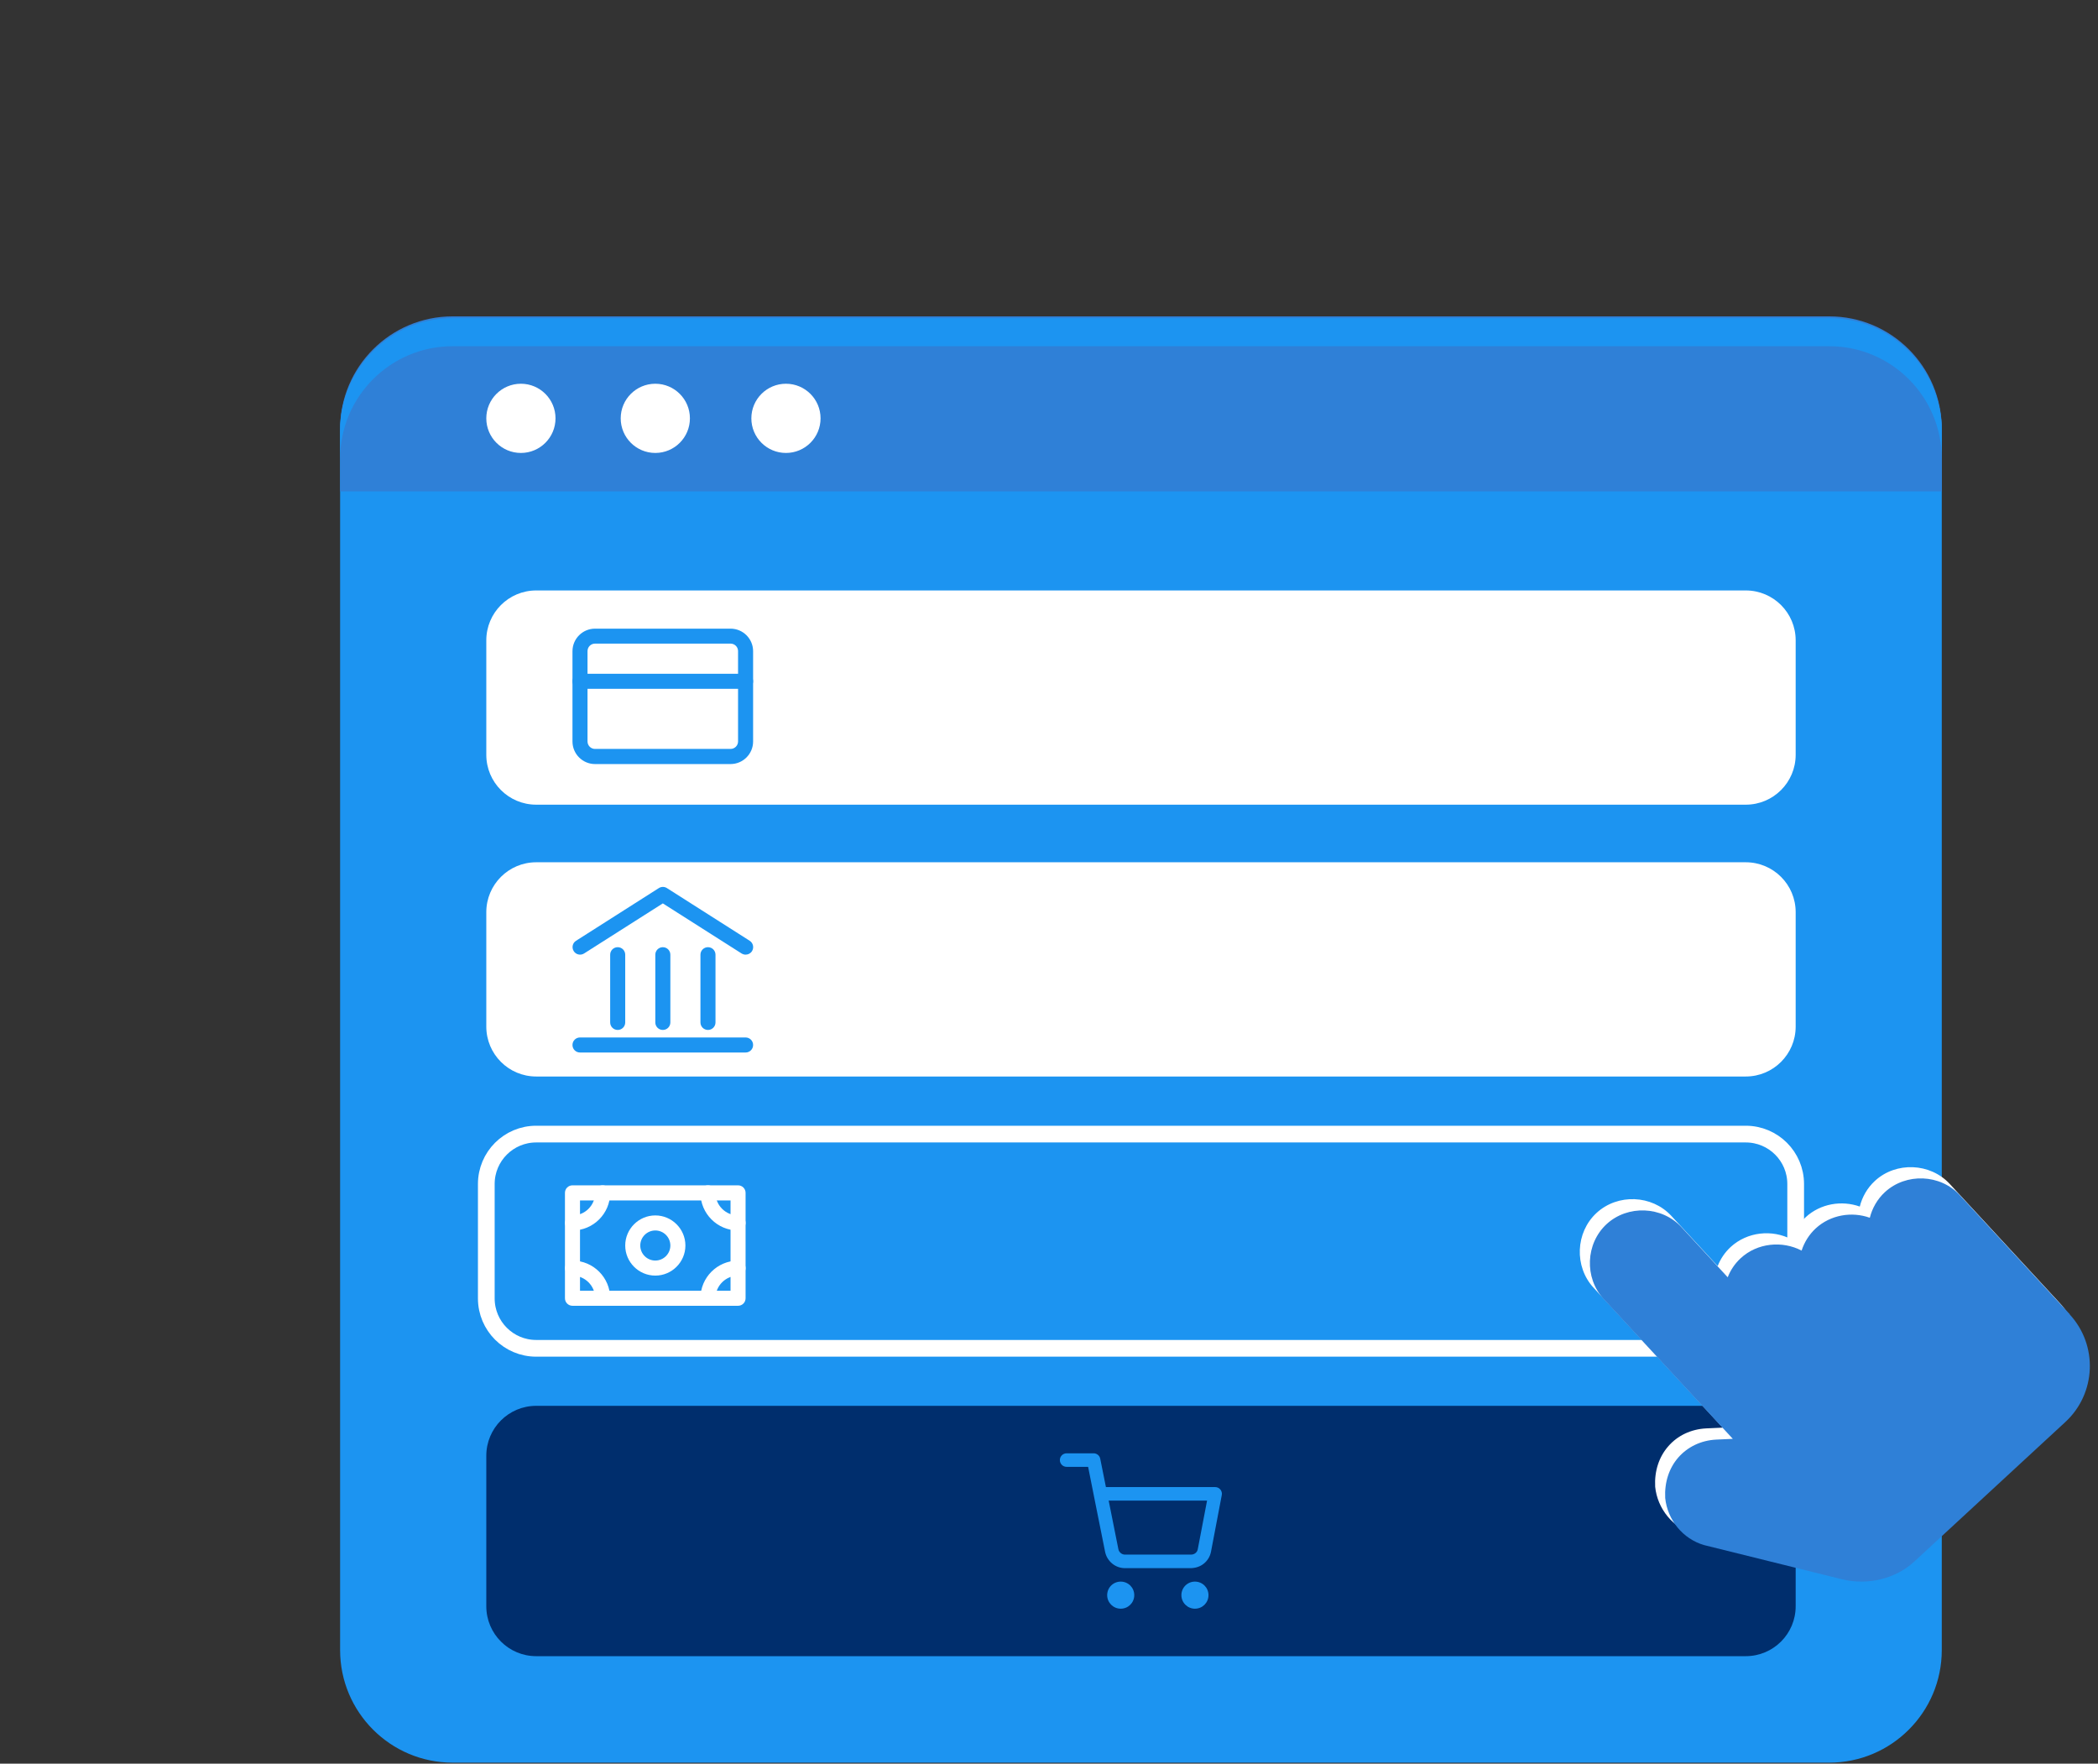 <svg width="251" height="211" viewBox="0 0 251 211" fill="none" xmlns="http://www.w3.org/2000/svg">
<rect x="0" y="0" width="251" height="211" fill="#333333" stroke="none"/>
<path d="M218.84 38.06H54.16C46.721 38.06 40.69 44.091 40.69 51.53V197.41C40.69 204.849 46.721 210.88 54.16 210.88H218.84C226.279 210.88 232.31 204.849 232.31 197.41V51.53C232.31 44.091 226.279 38.06 218.84 38.06Z" fill="#1C94F1"/>
<path d="M218.84 37.85H54.16C46.72 37.85 40.69 43.88 40.69 51.32V58.79H232.31V51.32C232.31 43.88 226.28 37.85 218.84 37.85Z" fill="#2F80D7"/>
<path d="M218.84 38.06H54.16C46.72 38.06 40.69 44.09 40.69 51.53V54.89C40.69 47.45 46.72 41.42 54.16 41.42H218.84C226.28 41.42 232.31 47.45 232.31 54.89V51.53C232.31 44.09 226.28 38.06 218.84 38.06Z" fill="#1C94F1"/>
<path d="M208.86 70.64H64.15C60.853 70.64 58.18 73.313 58.18 76.61V90.3C58.18 93.597 60.853 96.27 64.15 96.27H208.86C212.157 96.27 214.83 93.597 214.83 90.3V76.61C214.83 73.313 212.157 70.64 208.86 70.64Z" fill="white"/>
<path d="M208.86 103.16H64.15C60.853 103.16 58.18 105.833 58.18 109.13V122.82C58.18 126.117 60.853 128.79 64.15 128.79H208.86C212.157 128.79 214.83 126.117 214.83 122.82V109.13C214.83 105.833 212.157 103.16 208.86 103.16Z" fill="white"/>
<path d="M208.86 135.68H64.15C60.853 135.68 58.18 138.353 58.18 141.65V155.34C58.18 158.637 60.853 161.31 64.15 161.31H208.86C212.157 161.31 214.83 158.637 214.83 155.34V141.65C214.83 138.353 212.157 135.68 208.86 135.68Z" stroke="white" stroke-width="2" stroke-miterlimit="10"/>
<path d="M208.86 168.19H64.15C60.853 168.19 58.18 170.863 58.18 174.16V192.17C58.18 195.467 60.853 198.14 64.15 198.14H208.86C212.157 198.14 214.83 195.467 214.83 192.17V174.16C214.83 170.863 212.157 168.19 208.86 168.19Z" fill="#002E6D"/>
<path d="M78.4 152.61C76.41 152.61 74.8 150.99 74.8 149.01C74.8 147.03 76.42 145.41 78.4 145.41C80.38 145.41 82 147.03 82 149.01C82 150.99 80.38 152.61 78.4 152.61ZM78.4 147.21C77.41 147.21 76.6 148.02 76.6 149.01C76.6 150 77.41 150.81 78.4 150.81C79.39 150.81 80.2 150 80.2 149.01C80.2 148.02 79.39 147.21 78.4 147.21Z" fill="white"/>
<path d="M68.5 147.21C68 147.21 67.6 146.81 67.6 146.31C67.6 145.81 68 145.41 68.5 145.41C69.99 145.41 71.2 144.2 71.2 142.71C71.2 142.21 71.6 141.81 72.1 141.81C72.6 141.81 73 142.21 73 142.71C73 145.19 70.98 147.21 68.5 147.21Z" fill="white"/>
<path d="M84.7 156.22C84.2 156.22 83.8 155.82 83.8 155.32C83.8 152.84 85.82 150.82 88.3 150.82C88.8 150.82 89.2 151.22 89.2 151.72C89.2 152.22 88.8 152.62 88.3 152.62C86.81 152.62 85.6 153.83 85.6 155.32C85.6 155.82 85.2 156.22 84.7 156.22Z" fill="white"/>
<path d="M72.1 156.22C71.6 156.22 71.2 155.82 71.2 155.32C71.2 153.83 69.99 152.62 68.5 152.62C68 152.62 67.6 152.22 67.6 151.72C67.6 151.22 68 150.82 68.5 150.82C70.98 150.82 73 152.84 73 155.32C73 155.82 72.6 156.22 72.1 156.22Z" fill="white"/>
<path d="M88.3 147.21C85.82 147.21 83.8 145.19 83.8 142.71C83.8 142.21 84.2 141.81 84.7 141.81C85.2 141.81 85.6 142.21 85.6 142.71C85.6 144.2 86.81 145.41 88.3 145.41C88.8 145.41 89.2 145.81 89.2 146.31C89.2 146.81 88.8 147.21 88.3 147.21Z" fill="white"/>
<path d="M88.3 156.22H68.49C67.99 156.22 67.59 155.82 67.59 155.32V142.71C67.59 142.21 67.99 141.81 68.49 141.81H88.3C88.8 141.81 89.2 142.21 89.2 142.71V155.32C89.2 155.82 88.8 156.22 88.3 156.22ZM69.39 154.42H87.4V143.62H69.39V154.42Z" fill="white"/>
<path d="M84.7 123.22C84.2 123.22 83.8 122.82 83.8 122.32V114.22C83.8 113.72 84.2 113.32 84.7 113.32C85.2 113.32 85.6 113.72 85.6 114.22V122.32C85.6 122.82 85.2 123.22 84.7 123.22Z" fill="#1C94F1"/>
<path d="M89.2 125.92H69.39C68.89 125.92 68.49 125.52 68.49 125.02C68.49 124.52 68.89 124.12 69.39 124.12H89.2C89.7 124.12 90.1 124.52 90.1 125.02C90.1 125.52 89.7 125.92 89.2 125.92Z" fill="#1C94F1"/>
<path d="M89.2 114.21C89.03 114.21 88.87 114.16 88.72 114.07L79.3 108.08L69.88 114.07C69.46 114.34 68.9 114.21 68.64 113.79C68.37 113.37 68.5 112.81 68.92 112.55L78.82 106.25C79.12 106.06 79.49 106.06 79.79 106.25L89.69 112.55C90.11 112.82 90.23 113.37 89.97 113.79C89.8 114.06 89.51 114.21 89.21 114.21H89.2Z" fill="#1C94F1"/>
<path d="M73.9 123.22C73.4 123.22 73 122.82 73 122.32V114.22C73 113.72 73.4 113.32 73.9 113.32C74.4 113.32 74.8 113.72 74.8 114.22V122.32C74.8 122.82 74.4 123.22 73.9 123.22Z" fill="#1C94F1"/>
<path d="M79.3 123.22C78.8 123.22 78.4 122.82 78.4 122.32V114.22C78.4 113.72 78.8 113.32 79.3 113.32C79.8 113.32 80.2 113.72 80.2 114.22V122.32C80.2 122.82 79.8 123.22 79.3 123.22Z" fill="#1C94F1"/>
<path d="M87.4 91.41H71.19C69.7 91.41 68.49 90.2 68.49 88.71V77.91C68.49 76.42 69.7 75.21 71.19 75.21H87.4C88.89 75.21 90.1 76.42 90.1 77.91V88.71C90.1 90.2 88.89 91.41 87.4 91.41ZM71.19 77C70.69 77 70.29 77.4 70.29 77.9V88.7C70.29 89.2 70.69 89.6 71.19 89.6H87.4C87.9 89.6 88.3 89.2 88.3 88.7V77.9C88.3 77.4 87.9 77 87.4 77H71.19Z" fill="#1C94F1"/>
<path d="M89.2 82.41H69.39C68.89 82.41 68.49 82.01 68.49 81.51C68.49 81.01 68.89 80.61 69.39 80.61H89.2C89.7 80.61 90.1 81.01 90.1 81.51C90.1 82.01 89.7 82.41 89.2 82.41Z" fill="#1C94F1"/>
<path d="M225.52 142.63C223.74 144.28 223.62 147.22 225.27 149L223.62 147.22C221.97 145.44 219.03 145.32 217.25 146.97C215.47 148.62 215.35 151.56 217 153.34L214.65 150.79C213 149.01 210.06 148.89 208.28 150.54C206.5 152.19 206.38 155.13 208.03 156.91L198.62 146.72C196.97 144.94 194.03 144.82 192.25 146.47C190.47 148.12 190.35 151.06 192 152.84L210.12 172.46L204.22 172.72C201.51 172.86 199.71 175 199.85 177.7C200.03 179.43 201.18 181.19 203.12 181.76L219.65 185.85C222.08 186.44 224.81 185.81 226.59 184.16L244.68 167.45C247.74 164.63 247.68 159.96 245.09 157.16L231.91 142.89C230.26 141.11 227.32 140.99 225.54 142.64L225.52 142.63Z" fill="white"/>
<path d="M245.9 168.78L227.81 185.49C225.59 187.54 222.29 188.36 219.21 187.61L202.67 183.51C200.13 182.77 198.29 180.51 198.02 177.87C197.92 175.99 198.48 174.3 199.58 173.04C200.7 171.74 202.32 170.98 204.12 170.89L206.11 170.8L190.65 154.06C188.32 151.54 188.48 147.44 191.01 145.11C193.54 142.78 197.63 142.94 199.96 145.47L205.5 151.47C205.83 150.62 206.35 149.84 207.05 149.19C209.05 147.35 212.03 147.06 214.34 148.28C214.66 147.29 215.22 146.36 216.03 145.62C217.8 143.99 220.34 143.58 222.5 144.35C222.79 143.2 223.39 142.13 224.31 141.28C226.83 138.95 230.93 139.12 233.26 141.64L246.44 155.91C249.85 159.6 249.62 165.37 245.93 168.78H245.9ZM202.5 175.23C201.91 175.78 201.59 176.6 201.64 177.6C201.73 178.49 202.38 179.64 203.61 180L220.07 184.07C221.95 184.52 224.02 184.03 225.34 182.81L243.43 166.1C245.83 163.88 245.53 160.32 243.74 158.38L230.56 144.11C229.59 143.06 227.81 142.99 226.76 143.96C225.71 144.93 225.64 146.71 226.61 147.76C227.29 148.5 227.25 149.65 226.51 150.33C225.77 151.01 224.62 150.97 223.94 150.23L222.29 148.45C221.32 147.4 219.54 147.33 218.49 148.3C217.44 149.27 217.37 151.05 218.34 152.1C219.02 152.84 218.98 153.99 218.24 154.67C217.5 155.35 216.35 155.31 215.67 154.57L213.32 152.02C212.35 150.97 210.57 150.9 209.52 151.87C208.47 152.84 208.4 154.62 209.37 155.67C210.05 156.41 210.01 157.56 209.27 158.24C208.53 158.92 207.38 158.88 206.7 158.14L197.29 147.95C196.32 146.9 194.54 146.83 193.49 147.8C192.44 148.77 192.37 150.55 193.34 151.6L211.46 171.22C211.94 171.74 212.08 172.49 211.81 173.15C211.54 173.81 210.91 174.24 210.21 174.28L204.31 174.54C203.59 174.58 202.99 174.83 202.54 175.24L202.5 175.23Z" fill="white"/>
<path d="M247.64 157.25L234.46 142.98C232.13 140.46 228.03 140.3 225.51 142.62C224.6 143.46 223.99 144.54 223.7 145.69C221.54 144.92 219 145.33 217.23 146.96C216.43 147.7 215.86 148.63 215.54 149.62C213.23 148.41 210.24 148.69 208.25 150.53C207.55 151.18 207.03 151.96 206.7 152.81L201.16 146.81C198.83 144.29 194.73 144.13 192.21 146.45C189.69 148.78 189.53 152.87 191.85 155.4L207.31 172.14L205.32 172.23C203.52 172.32 201.91 173.09 200.78 174.38C199.68 175.65 199.13 177.33 199.22 179.21C199.49 181.85 201.33 184.11 203.87 184.85L220.41 188.95C223.49 189.69 226.79 188.88 229.01 186.83L247.1 170.12C250.79 166.71 251.02 160.94 247.61 157.25H247.64Z" fill="#2F80D7"/>
<path d="M62.32 54.19C64.606 54.19 66.46 52.336 66.46 50.05C66.46 47.764 64.606 45.91 62.32 45.91C60.033 45.91 58.18 47.764 58.18 50.05C58.18 52.336 60.033 54.19 62.32 54.19Z" fill="white"/>
<path d="M78.4 54.19C80.686 54.19 82.54 52.336 82.54 50.05C82.54 47.764 80.686 45.91 78.4 45.91C76.114 45.91 74.26 47.764 74.26 50.05C74.26 52.336 76.114 54.19 78.4 54.19Z" fill="white"/>
<path d="M94.03 54.19C96.316 54.19 98.17 52.336 98.17 50.05C98.17 47.764 96.316 45.91 94.03 45.91C91.743 45.91 89.89 47.764 89.89 50.05C89.89 52.336 91.743 54.19 94.03 54.19Z" fill="white"/>
<path d="M134.08 192.46C133.19 192.46 132.46 191.74 132.46 190.84C132.46 189.94 133.18 189.22 134.08 189.22C134.98 189.22 135.7 189.94 135.7 190.84C135.7 191.74 134.98 192.46 134.08 192.46Z" fill="#1C94F1"/>
<path d="M142.96 192.46C142.07 192.46 141.34 191.74 141.34 190.84C141.34 189.94 142.06 189.22 142.96 189.22C143.86 189.22 144.58 189.94 144.58 190.84C144.58 191.74 143.86 192.46 142.96 192.46Z" fill="#1C94F1"/>
<path d="M134.58 187.61C134.04 187.61 133.5 187.42 133.07 187.07C132.63 186.71 132.32 186.21 132.21 185.65L130.86 178.91C130.86 178.91 130.86 178.87 130.85 178.85L130.18 175.49H127.61C127.16 175.49 126.8 175.13 126.8 174.68C126.8 174.23 127.16 173.87 127.61 173.87H130.84C131.22 173.87 131.56 174.14 131.63 174.52L132.31 177.91H145.38C145.62 177.91 145.85 178.02 146 178.2C146.15 178.38 146.22 178.63 146.17 178.87L144.88 185.65C144.77 186.21 144.47 186.71 144.02 187.07C143.58 187.43 143.02 187.6 142.45 187.61H134.57H134.58ZM132.64 179.53L133.8 185.34C133.84 185.53 133.94 185.69 134.09 185.81C134.23 185.93 134.41 185.99 134.6 185.99H142.48C142.68 185.99 142.87 185.93 143.02 185.81C143.17 185.69 143.27 185.52 143.3 185.34L144.41 179.53H132.64Z" fill="#1C94F1"/>
<path d="M245.25 38.77C245.25 38.77 245.17 38.8 245.13 38.82C245.17 38.81 245.21 38.79 245.25 38.77Z" fill="#2F80D7"/>
<path d="M245.1 38.83C245.1 38.83 245.02 38.85 244.98 38.86C245.02 38.86 245.06 38.84 245.1 38.83Z" fill="#2F80D7"/>
<path d="M244.95 38.87C244.95 38.87 244.87 38.88 244.84 38.89C244.88 38.89 244.92 38.88 244.95 38.87Z" fill="#2F80D7"/>
<path d="M245.38 38.7C245.38 38.7 245.3 38.74 245.26 38.76C245.3 38.74 245.34 38.72 245.38 38.7Z" fill="#2F80D7"/>
<path d="M245.74 38.43C245.67 38.5 245.6 38.57 245.51 38.63C245.59 38.57 245.67 38.51 245.74 38.43Z" fill="#2F80D7"/>
<path d="M245.51 38.62C245.51 38.62 245.43 38.67 245.39 38.7C245.43 38.68 245.47 38.65 245.51 38.62Z" fill="#2F80D7"/>
</svg>
